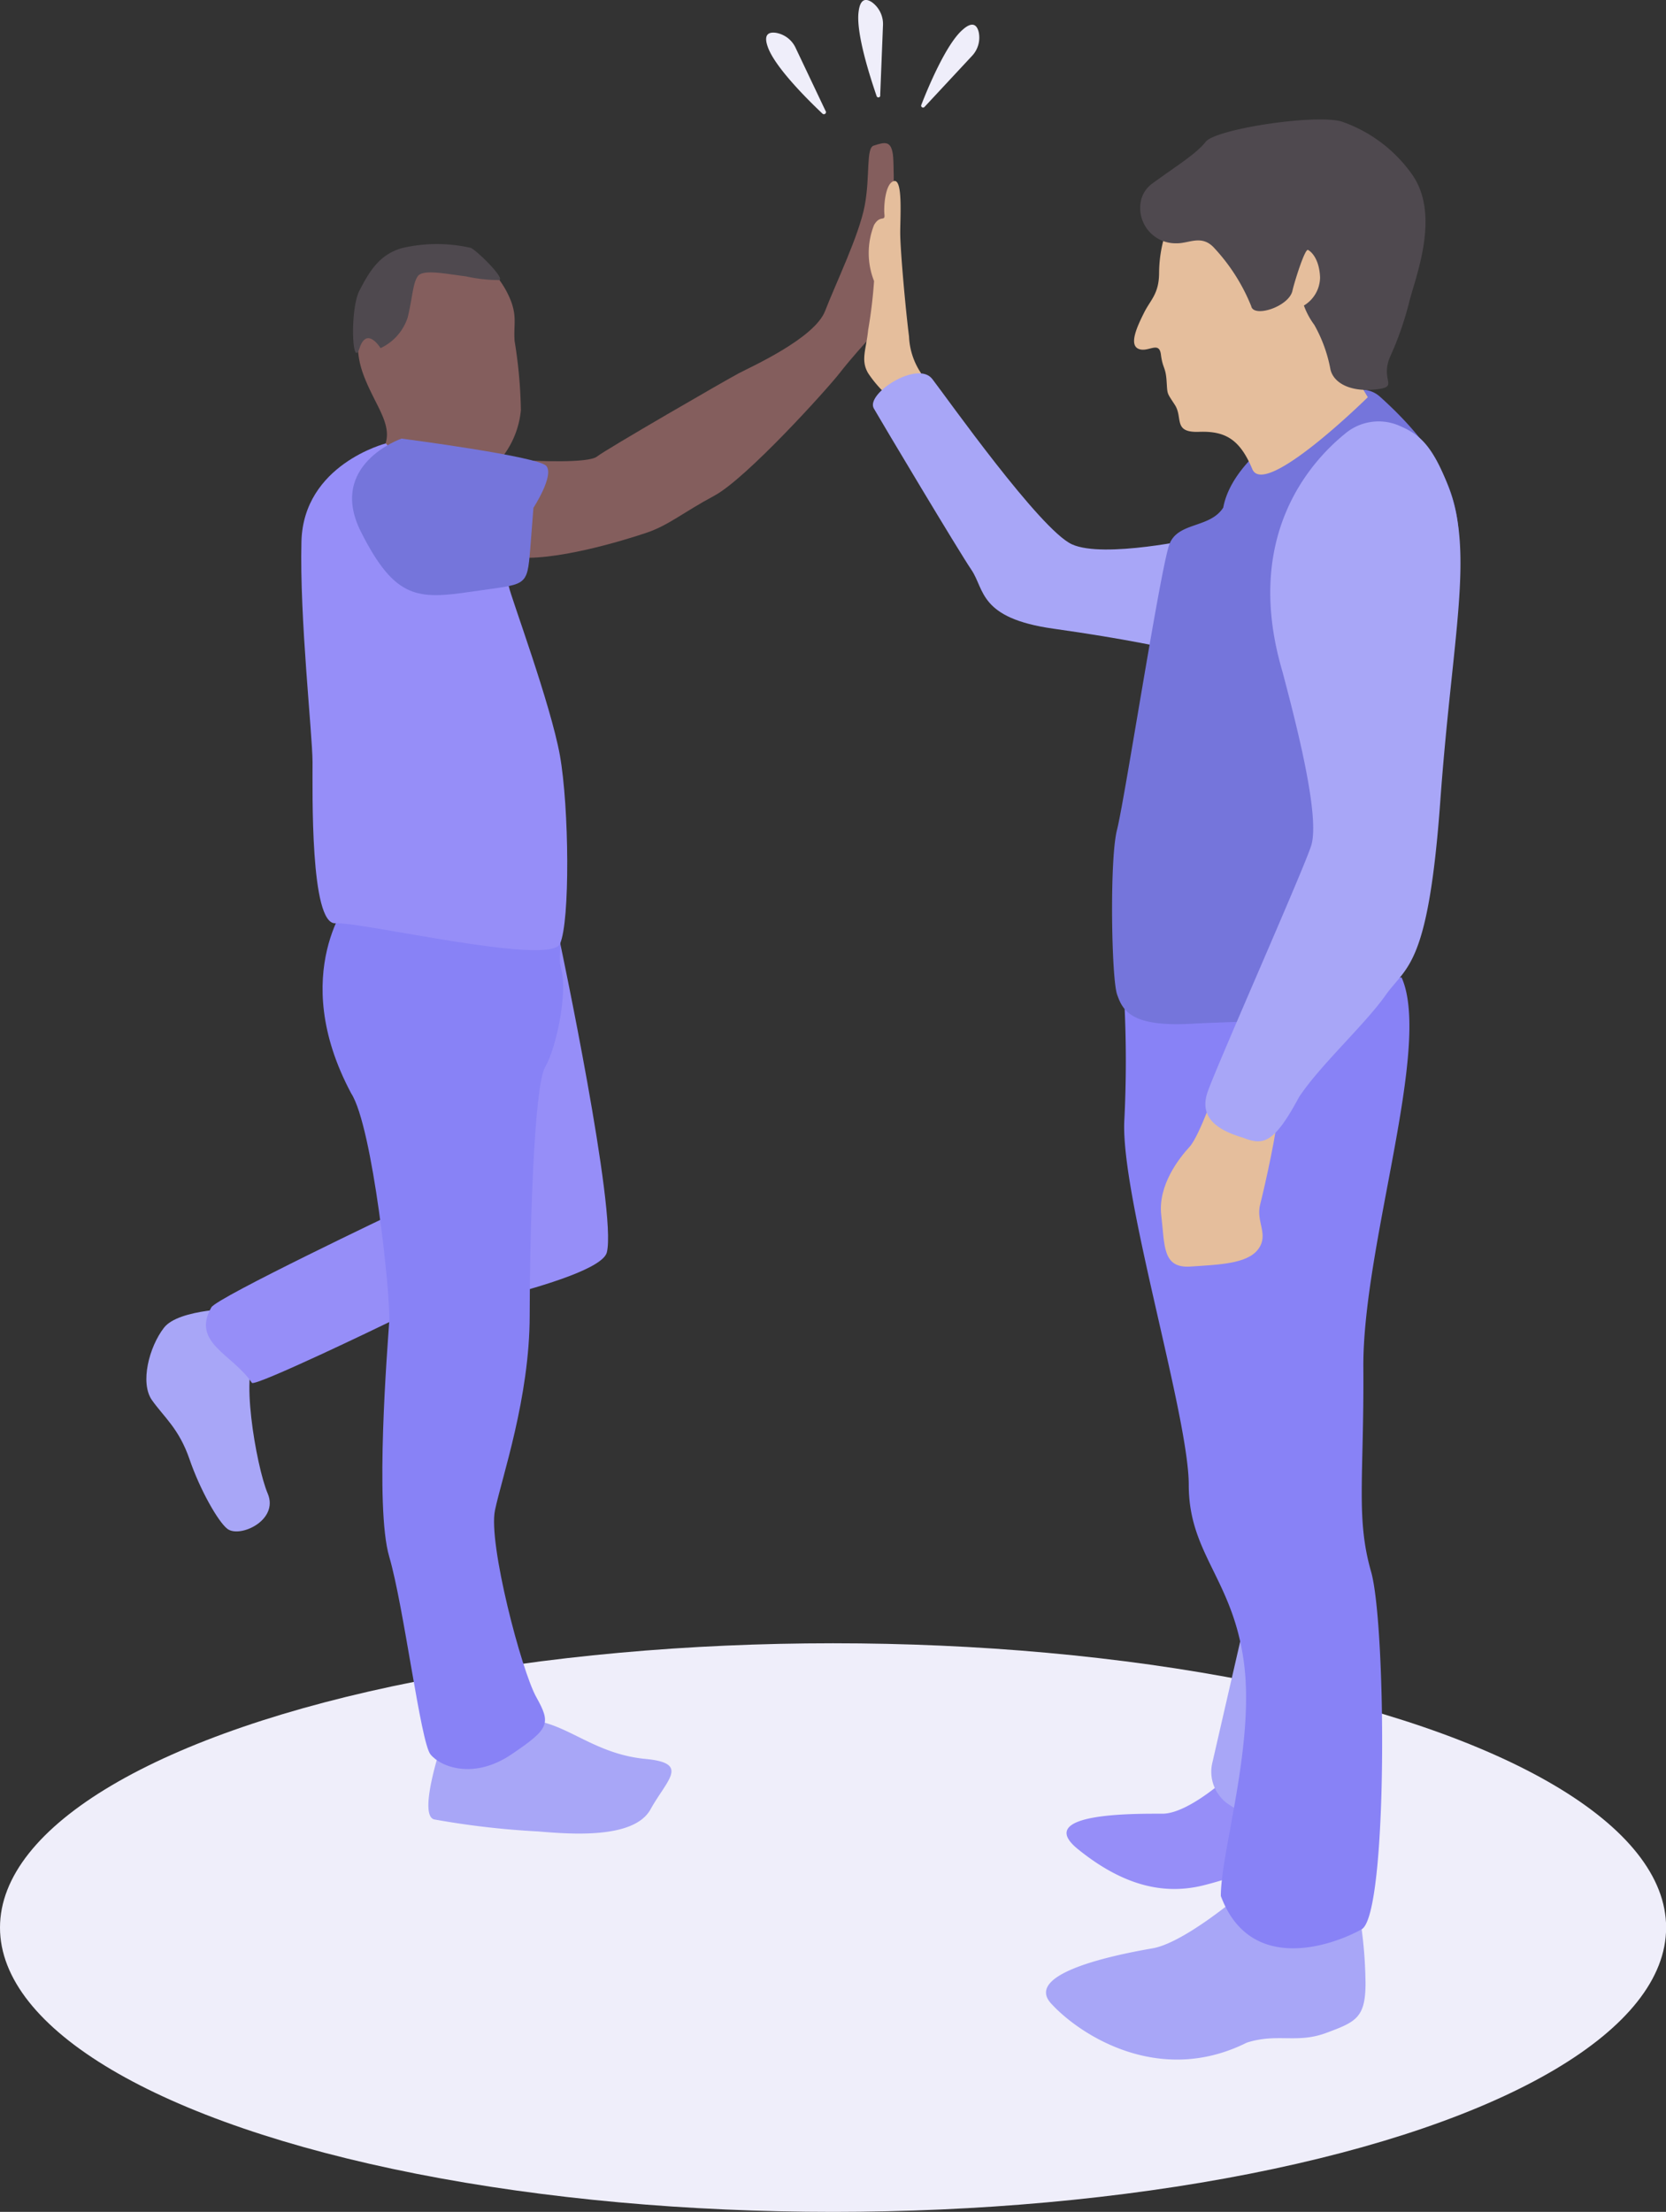 <svg xmlns="http://www.w3.org/2000/svg" viewBox="0 0 138.17 183.37"><rect x="0" y="0" width="138.17" height="183.37" fill="#333333" stroke="none"/><defs><style>.cls-1{fill:#efeefa;}.cls-2{fill:#a8a6f7;}.cls-3{fill:#845e5d;}.cls-4{fill:#968ef8;}.cls-5{fill:#e5be9c;}.cls-6{fill:#8882f6;}.cls-7{fill:#7575db;}.cls-8{fill:#4f494f;}</style></defs><title>PEE_PERCO_07</title><g id="Calque_2" data-name="Calque 2"><g id="Calque_3" data-name="Calque 3"><ellipse class="cls-1" cx="69.09" cy="159.8" rx="69.09" ry="23.57"/><path class="cls-2" d="M102.9,157.06s-4.67,4-7.31,4.46-10.76,2-8.42,4.57,8.93,6.9,16.23,3.25c2.54-.81,4.16.1,6.6-.81s3.25-1.24,3.25-4.12a37.05,37.05,0,0,0-.51-5.73Z"/><path class="cls-3" d="M44.21,38.19s4.58.24,5.3-.34,10.76-6.38,11.79-6.92,6.26-2.89,7.13-5.15,2.81-6.25,3.28-8.71.09-4.82.76-5c.93-.3,1.41-.41,1.58.72s0,8.35,0,8.35l-2.14,7.12s-1.28,1.39-2.3,2.7-7.7,8.7-10.36,10.13-3.8,2.46-5.64,3.08-7.8,2.46-11.08,2S44.21,38.19,44.21,38.19Z"/><path class="cls-4" d="M102.08,147.11s-3.45,3.25-5.68,3.25-10.76-.1-7,2.94,7.19,3.86,10.6,2.95a33.9,33.9,0,0,0,5.64-2Z"/><path class="cls-2" d="M100.54,146.16l3.07-13.36,4.56,17.66a7.14,7.14,0,0,1-6.45-1A3.26,3.26,0,0,1,100.54,146.16Z"/><path class="cls-5" d="M76.39,30.94a5.88,5.88,0,0,1-1-3.05c-.29-2.26-.73-7.21-.73-8.59s.22-4.44-.51-4.29-.87,2.11-.8,2.76-.34,0-.86.88a6.33,6.33,0,0,0,0,4.65A39.48,39.48,0,0,1,72,27.36c-.16,1.62-.64,2.49,0,3.58a9.76,9.76,0,0,0,2,2.19Z"/><path class="cls-6" d="M93.24,82.93l23-1.9c2.55,5.7-3.24,22.24-3.17,32.35.06,9.1-.63,12.47.64,16.91s1.41,28.41-.78,29.65-9.21,3.89-11.68-2.76c0-3.7,2.85-12.62,1.9-19.46s-4.56-8.92-4.56-14.62S93,99.36,93.24,93A97.18,97.18,0,0,0,93.24,82.93Z"/><path class="cls-5" d="M101,89.77s-1.5,4.39-2.34,5.3-2.65,3.18-2.35,5.69.08,4.4,2.43,4.24,4.7-.22,5.61-1.44-.21-2.26.16-3.7,1.55-6.71,1.44-7.7-.23-1.67-.23-1.67Z"/><path class="cls-2" d="M99.34,44.61s-7.81,1.73-10.45.51S78.54,33,77.32,31.42s-5.55,1.22-4.85,2.44,7,11.77,8.1,13.39.61,4,6.8,4.87,9.44,1.63,9.44,1.63Z"/><path class="cls-2" d="M19.84,108.47s-5,0-6.24,1.6-2,4.58-1,6,2.24,2.35,3.12,4.91,2.37,5.16,3.12,5.75c1,.82,4.32-.68,3.36-2.92s-2.4-10.72-.8-11.36S19.84,108.47,19.84,108.47Z"/><path class="cls-7" d="M112,32.51c-2.94,1.38-9.7,5-10.55,9.57-1.09,1.72-3.72,1.18-4.45,3s-3.73,21.26-4.36,23.71-.46,12.27,0,13.63,1.18,2.73,6.18,2.45S112.85,84.69,114,83s3.73-12.08,4.82-23.71C119.9,48,125,42.36,114.44,32.88A2.26,2.26,0,0,0,112,32.51Z"/><path class="cls-2" d="M116,35.27a4.31,4.31,0,0,0-4.43.67c-3.07,2.49-8.48,8.71-5.2,19.77,1,3.81,3.18,12,2.36,14.44s-8.18,19-8.63,20.54.18,2.81,3,3.63c1.63.64,2.54.55,4.63-3.36,1.73-2.63,5.45-6,7.18-8.45s3.54-2.27,4.54-16.08,2.84-20.59.64-26.16C118.69,36.62,117.5,35.92,116,35.27Z"/><path class="cls-5" d="M113.44,32.93A43.41,43.41,0,0,1,111,28.3c-.84-2-.23-1.78,0-5.94s-5.32-6.56-7.33-6.95-7,3.88-7,3.88a11,11,0,0,0-.54,3.3c0,1.77-.7,2.24-1.24,3.32s-1.28,2.63-.49,3,1.73-.7,1.88.48.39,1,.47,2.18,0,.93.69,2-.18,2.31,2,2.23,3.39.62,4.42,3.09S113.44,32.93,113.44,32.93Z"/><path class="cls-8" d="M97.48,20.17a2.93,2.93,0,0,1-2.85-3.56,2.4,2.4,0,0,1,.89-1.36c2-1.47,3.66-2.46,4.48-3.5s8.88-2.29,11.22-1.69a11.9,11.9,0,0,1,5.93,4.46c2.34,3.4.2,8.54-.29,10.57a26.56,26.56,0,0,1-1.6,4.55c-.8,2,.85,2.44-1.23,2.65s-3.44-.56-3.69-1.67A11.89,11.89,0,0,0,109,26.93a6.24,6.24,0,0,1-.86-1.6A2.76,2.76,0,0,0,109.48,23c-.06-1.54-.74-2.15-1-2.28s-1.13,2.66-1.29,3.38c-.29,1.33-3.23,2.27-3.42,1.28a15.64,15.64,0,0,0-3.15-4.91c-1-1-2-.3-3-.3Z"/><path class="cls-2" d="M36.73,144.27s-2.11,6.13-.74,6.56a68.85,68.85,0,0,0,8.64,1c2.74.23,7.95.64,9.32-1.83s3.29-3.83-.41-4.18-5.87-2.31-8.35-3S36.73,144.27,36.73,144.27Z"/><path class="cls-4" d="M46.47,78.25s4.7,22.18,3.86,25.57c-.61,2.5-18,5.76-18,5.76-.46.23-11.2,5.41-11.44,5.06-1.57-2.36-5.05-3.31-3.36-6.26C18,107.56,33,100.43,33,100.43Z"/><path class="cls-6" d="M29.13,74.33s-5.35,6.31,0,16.32c1.78,2.75,3.29,16.87,3.15,18.93s-1.21,15.36,0,19.47,2.6,15.36,3.42,16.39,3.57,2.13,6.72,0,3.29-2.54,2.06-4.74-4-12.75-3.43-15.49,2.88-9.33,2.88-16.18S44.29,90,45.21,88.46s1.88-6.17,1.34-8.09,1.23-3.29-3-4.53S29.13,74.33,29.13,74.33Z"/><path class="cls-3" d="M37.33,20.52s-6.15-.16-6.84,3-1.26,5.11-.34,7.57,2.37,4,1.82,5.7,9.83.91,9.83.91A7.45,7.45,0,0,0,43.2,34a39,39,0,0,0-.52-5.72c-.12-1.5.34-2.23-.69-4.16S38.86,20.46,37.33,20.52Z"/><path class="cls-4" d="M32,36.76S25.16,38.5,25,44.9s.91,15.88.92,18.28-.21,13.5,1.9,13.36,17.77,3.56,18.62,1.71.76-11.33,0-15.6-4.09-13.21-4.23-14S32,36.76,32,36.76Z"/><path class="cls-7" d="M33.3,36.36s-6.19,2.14-3.36,7.74,4.7,5.61,9.23,4.94,4.54-.27,4.81-3.6l.26-3.34h0s1.74-2.67,1.07-3.47S33.3,36.36,33.3,36.36Z"/><path class="cls-8" d="M31.56,28.86s-1.13-1.85-1.74,0-.82-3.23,0-4.79,1.64-3,3.59-3.52a12.7,12.7,0,0,1,5.64,0c.61.31,2.87,2.57,2.35,2.67a12.79,12.79,0,0,1-2.76-.31c-1.64-.2-3.59-.62-4,0s-.41,1.64-.82,3.38A4.25,4.25,0,0,1,31.56,28.86Z"/><path class="cls-1" d="M68.46,9.18,66,4a2.21,2.21,0,0,0-1.65-1.28c-.57-.08-1.06.1-.67,1.18.59,1.67,3.31,4.37,4.52,5.51A.15.15,0,0,0,68.46,9.18Z"/><path class="cls-1" d="M73,7.88l.23-5.77a2.24,2.24,0,0,0-.88-1.9c-.48-.34-1-.39-1.14.75-.24,1.75.94,5.39,1.49,7A.15.15,0,0,0,73,7.88Z"/><path class="cls-1" d="M76.66,8.88l3.93-4.22a2.21,2.21,0,0,0,.58-2c-.14-.57-.5-.95-1.35-.18C78.49,3.64,77,7.17,76.4,8.72A.16.16,0,0,0,76.66,8.88Z"/></g></g></svg>